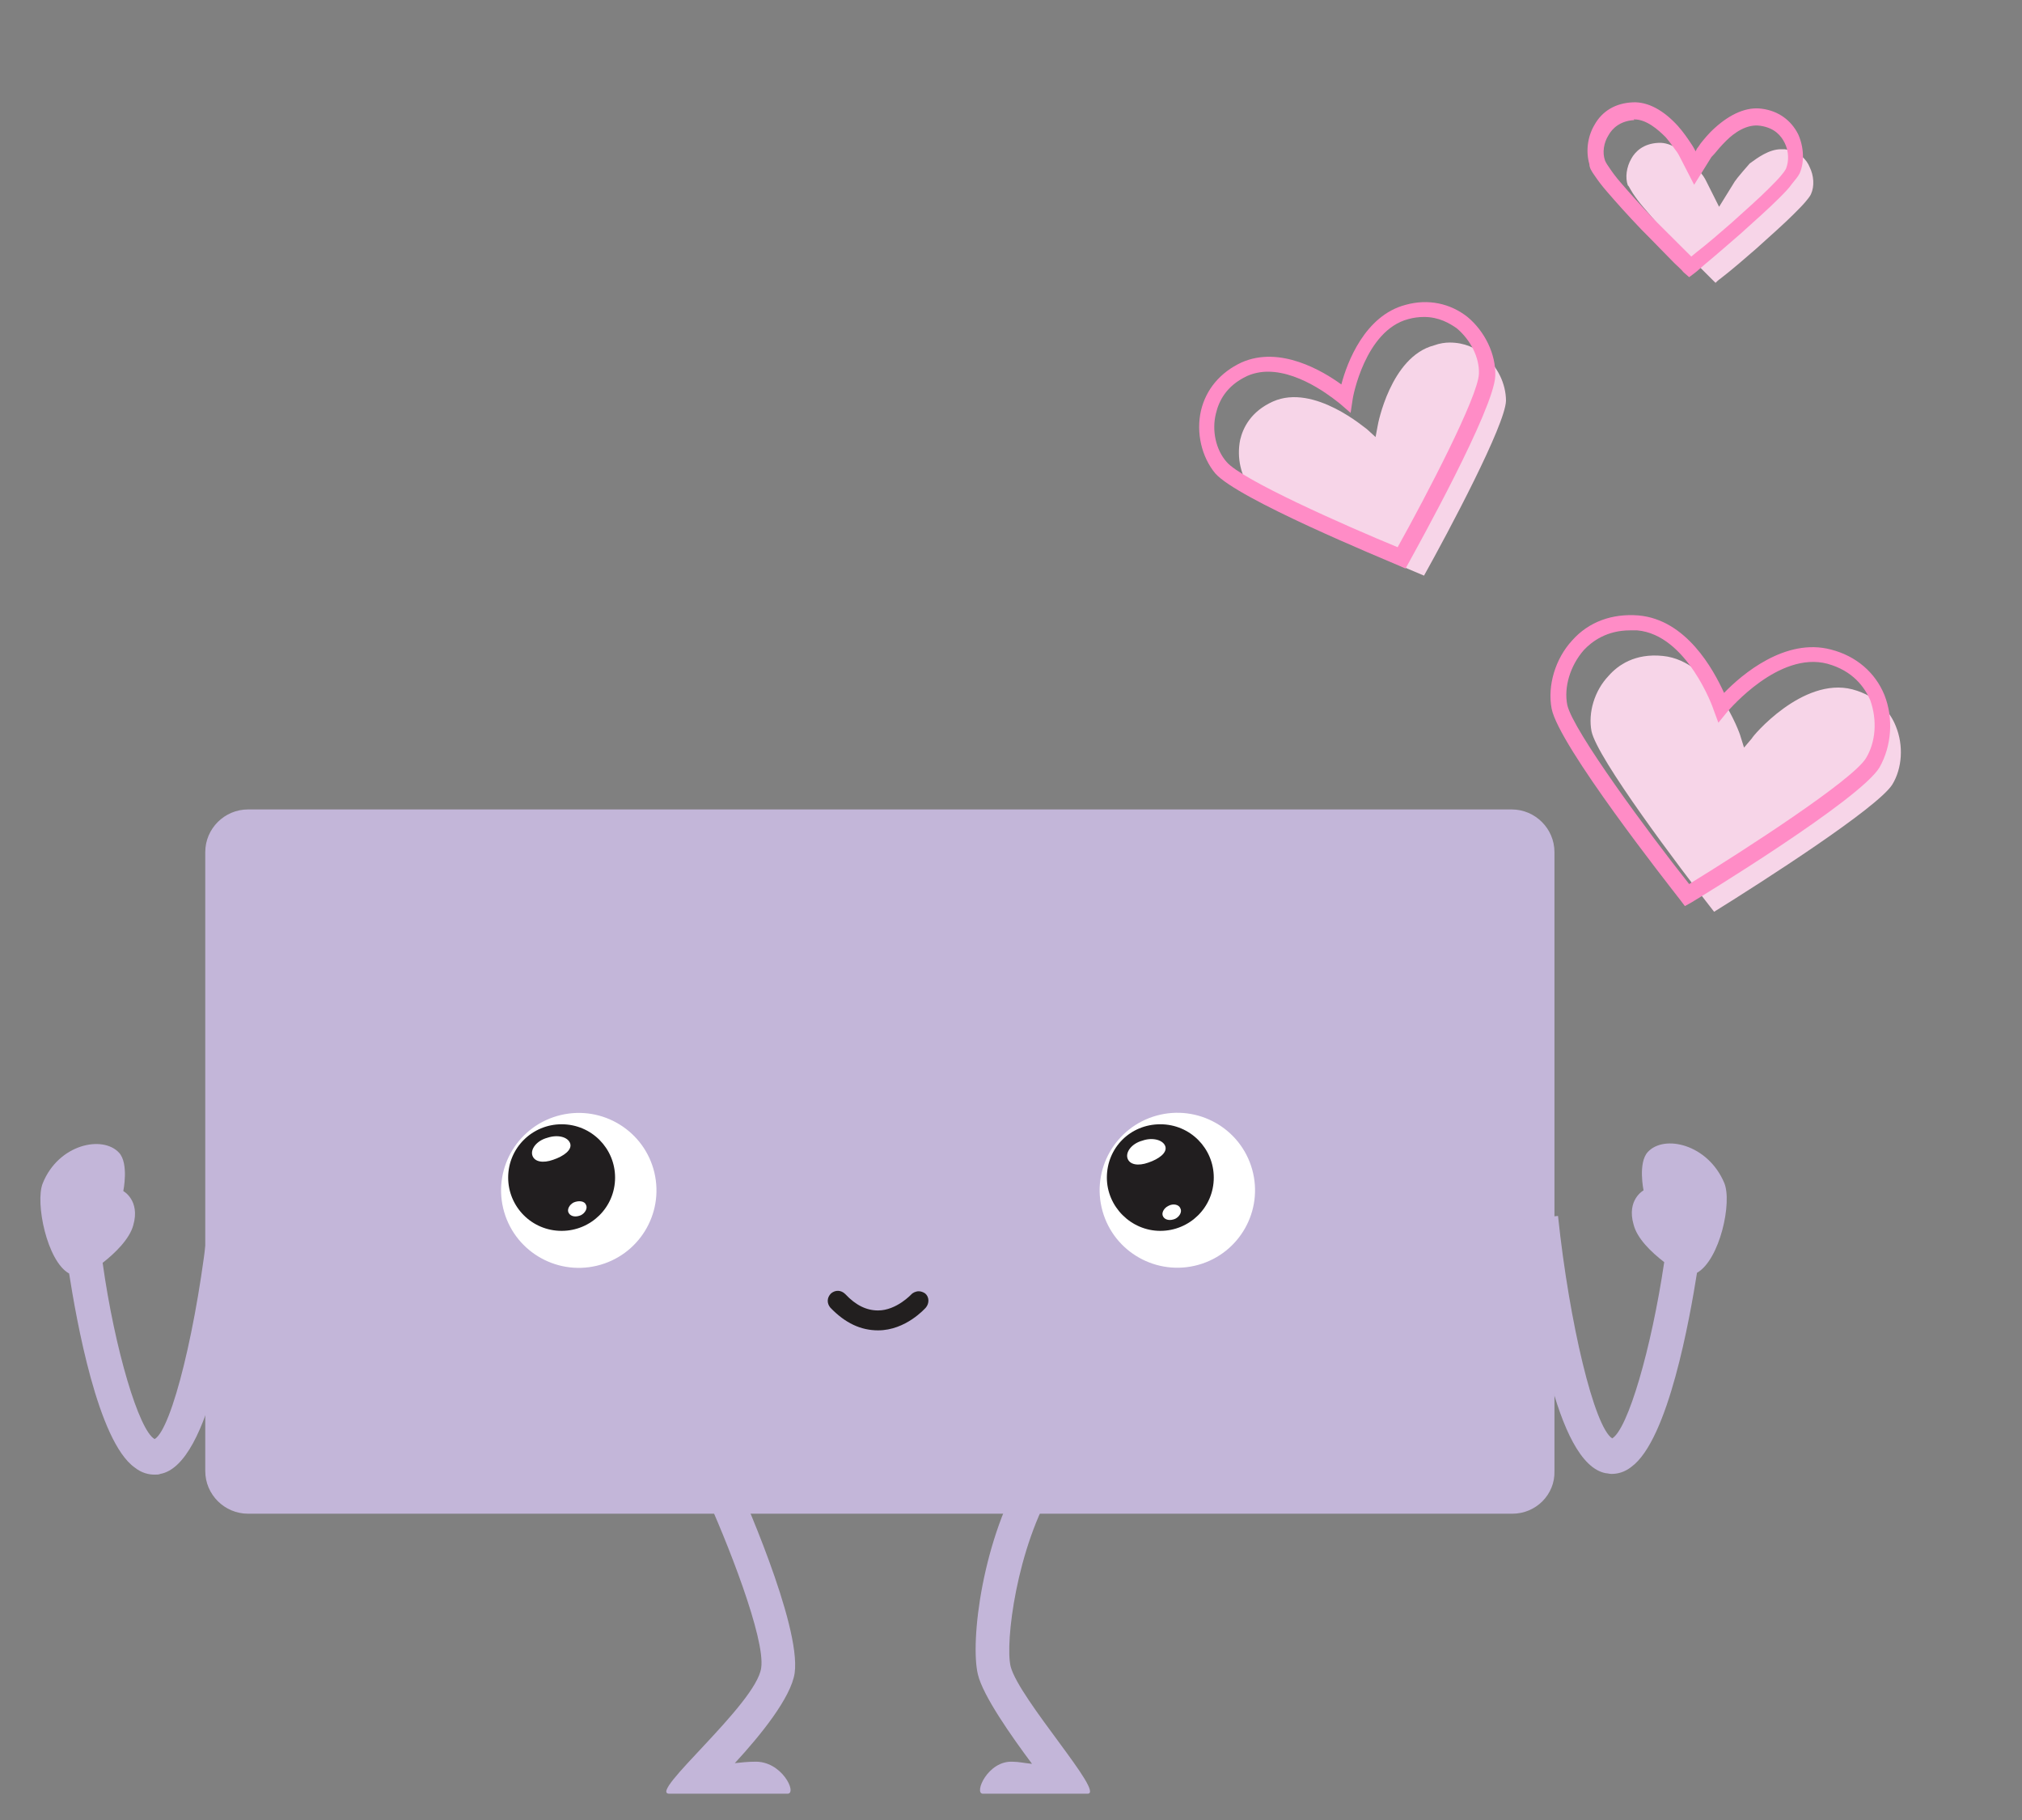 <svg width="190" height="171" viewBox="0 0 190 171" fill="none" xmlns="http://www.w3.org/2000/svg">
<rect x="0" y="0" width="190" height="171" fill="#808080" stroke="none"/>
<g clip-path="url(#clip0_2128_111242)">
<path d="M167.363 14.022C167.497 14.022 167.564 14.022 167.698 14.022C169.105 14.222 169.774 15.024 170.042 15.691C170.444 16.493 170.511 17.494 170.176 18.229C170.176 18.229 170.109 18.429 169.707 18.896C169.44 19.23 168.971 19.698 168.502 20.165C167.631 21.033 166.426 22.101 165.019 23.37C164.015 24.238 162.876 25.24 161.671 26.174C161.47 26.308 161.336 26.441 161.202 26.575C161.068 26.441 160.934 26.308 160.733 26.108C159.996 25.373 158.858 24.238 157.652 23.036C156.313 21.701 155.308 20.499 154.505 19.564C154.036 19.03 153.701 18.562 153.433 18.162C153.098 17.628 153.031 17.427 152.964 17.427C152.697 16.693 152.83 15.691 153.299 14.89C153.634 14.289 154.371 13.488 155.844 13.421C157.117 13.354 158.255 14.356 158.992 15.157C159.461 15.691 159.796 16.226 160.063 16.559C160.197 16.76 160.264 16.893 160.331 17.027L160.398 17.16L161.537 19.43L162.943 17.16C163.01 17.027 163.144 16.893 163.278 16.693C163.546 16.359 163.948 15.892 164.417 15.357C165.153 14.823 166.225 14.022 167.363 14.022Z" fill="#F7D5E8"/>
<path d="M136.221 32.184C137.628 32.184 138.699 32.718 139.369 33.319C140.709 34.387 141.512 36.056 141.512 37.659C141.445 39.929 136.154 49.878 133.81 54.084C129.323 52.215 119.076 47.741 117.603 46.005C116.599 44.803 116.197 43.001 116.532 41.331C116.799 40.196 117.536 38.66 119.612 37.726C123.497 35.989 128.386 40.33 128.453 40.33L129.256 41.064L129.457 39.996C129.457 39.929 130.663 33.519 134.748 32.451C135.284 32.25 135.82 32.184 136.221 32.184Z" fill="#F7D5E8"/>
<path d="M174.061 64.768C176.539 65.435 177.677 67.038 178.146 68.24C178.883 70.043 178.749 72.179 177.811 73.715C176.405 75.918 165.689 82.796 161.068 85.667C157.719 81.394 150.085 71.244 149.549 68.707C149.214 66.971 149.817 64.901 151.156 63.499C152.027 62.498 153.634 61.362 156.246 61.629C161.068 62.097 163.546 69.041 163.546 69.174L163.881 70.243L164.618 69.375C164.618 69.241 169.373 63.566 174.061 64.768Z" fill="#F7D5E8"/>
<path d="M149.884 16.559C150.152 16.96 150.553 17.494 151.022 18.028C151.826 18.963 152.897 20.165 154.237 21.567C155.442 22.769 156.581 23.971 157.318 24.705C157.652 25.039 157.987 25.306 158.188 25.573L158.724 26.041L159.26 25.64C159.528 25.44 159.795 25.173 160.197 24.839C161.403 23.837 162.541 22.836 163.546 21.968C164.952 20.699 166.158 19.631 167.095 18.696C167.631 18.162 168.1 17.695 168.368 17.294C168.703 16.893 168.971 16.559 169.105 16.292C169.573 15.224 169.506 13.822 168.971 12.62C168.301 11.284 167.095 10.416 165.555 10.216C164.149 10.016 162.608 10.684 161.135 12.019C160.532 12.553 160.063 13.154 159.795 13.488C159.662 13.688 159.528 13.889 159.461 13.955L159.327 14.222L159.26 14.089C159.26 14.022 159.193 14.022 159.193 13.955C159.126 13.822 158.992 13.621 158.858 13.421C158.59 13.021 158.188 12.42 157.652 11.819C156.313 10.35 154.84 9.548 153.433 9.615C151.826 9.682 150.553 10.416 149.817 11.752C149.147 12.887 149.013 14.289 149.348 15.424C149.348 15.758 149.549 16.092 149.884 16.559ZM153.567 11.218C154.706 11.218 155.777 12.152 156.514 12.887C156.983 13.421 157.318 13.955 157.585 14.289C157.719 14.489 157.786 14.623 157.853 14.757L159.193 17.361L160.733 14.89C160.8 14.757 160.934 14.623 161.068 14.489C161.336 14.156 161.738 13.688 162.206 13.221C162.943 12.486 164.149 11.618 165.421 11.819C166.761 12.019 167.363 12.753 167.698 13.421C168.1 14.222 168.1 15.157 167.832 15.825C167.832 15.825 167.765 16.025 167.363 16.493C167.095 16.826 166.627 17.294 166.158 17.761C165.287 18.629 164.082 19.698 162.675 20.966C161.671 21.834 160.532 22.836 159.327 23.771L158.925 24.105L158.523 23.704C157.786 22.969 156.648 21.834 155.442 20.632C154.17 19.297 153.098 18.095 152.295 17.16C151.826 16.626 151.491 16.159 151.223 15.758C150.888 15.291 150.821 15.09 150.821 15.09C150.553 14.356 150.687 13.421 151.156 12.687C151.491 12.086 152.228 11.351 153.567 11.284C153.5 11.218 153.5 11.218 153.567 11.218Z" fill="#FF8CC6"/>
<path d="M137.896 29.78C136.288 28.512 134.212 28.044 132.069 28.645C128.252 29.647 126.577 34.053 126.042 36.123C124.3 34.855 120.282 32.451 116.665 34.053C114.656 34.988 113.317 36.591 112.848 38.594C112.379 40.664 112.915 42.934 114.188 44.47C116.264 46.873 129.926 52.482 131.466 53.15L132.069 53.417L132.404 52.816C133.208 51.347 140.374 38.46 140.508 35.322C140.575 33.252 139.503 31.116 137.896 29.78ZM138.967 35.122C138.9 37.258 134.011 46.606 131.332 51.414C126.309 49.344 116.665 45.071 115.259 43.401C114.254 42.266 113.853 40.464 114.254 38.861C114.522 37.726 115.192 36.257 117.201 35.322C117.804 35.055 118.474 34.922 119.143 34.922C122.425 34.922 125.707 37.793 125.908 37.926L126.912 38.794L127.113 37.459C127.113 37.392 128.252 31.049 132.337 29.98C132.806 29.847 133.342 29.78 133.81 29.78C135.217 29.78 136.221 30.381 136.891 30.849C138.231 31.984 139.034 33.653 138.967 35.122Z" fill="#FF8CC6"/>
<path d="M177.074 65.302C176.204 63.165 174.395 61.63 172.051 61.029C167.765 59.894 163.68 63.365 162.006 65.102C161.001 62.898 158.456 58.224 153.969 57.824C151.491 57.623 149.281 58.425 147.741 60.16C146.133 61.897 145.396 64.434 145.798 66.57C146.468 70.043 156.782 83.13 157.92 84.599L158.322 85.133L158.925 84.799C159.595 84.398 174.73 75.184 176.606 72.112C177.744 70.109 177.945 67.505 177.074 65.302ZM175.333 71.245C174.061 73.314 163.948 79.858 158.724 83.063C154.907 78.255 147.807 68.64 147.272 66.237C146.937 64.567 147.54 62.564 148.812 61.095C149.616 60.227 151.022 59.226 153.165 59.226C153.366 59.226 153.567 59.226 153.835 59.226C158.523 59.626 161.001 66.57 161.001 66.637L161.47 67.906L162.34 66.838C162.541 66.637 167.162 61.162 171.717 62.364C174.128 63.032 175.199 64.567 175.735 65.769C176.405 67.639 176.271 69.709 175.333 71.245Z" fill="#FF8CC6"/>
<path d="M142.115 142.222H23.306C21.096 142.222 19.288 140.419 19.288 138.216V80.058C19.288 77.855 21.096 76.052 23.306 76.052H142.048C144.258 76.052 146.066 77.855 146.066 80.058V138.216C146.133 140.419 144.325 142.222 142.115 142.222Z" fill="#C3B6D9"/>
<path d="M162.006 111.107C160.465 107.501 156.38 106.567 154.84 108.236C153.902 109.237 154.438 111.842 154.438 111.842C154.438 111.842 152.83 112.71 153.5 115.047C153.835 116.382 155.174 117.651 156.38 118.585C155.174 126.731 152.964 134.277 151.491 135.145C149.817 134.076 147.473 124.394 146.401 114.245L143.12 114.579C143.99 123.126 146.2 137.548 150.888 138.416C151.022 138.416 151.223 138.483 151.424 138.483C151.96 138.483 152.63 138.35 153.299 137.815C156.782 135.278 158.791 123.793 159.461 119.587C161.604 118.385 162.809 112.91 162.006 111.107Z" fill="#C3B6D9"/>
<path d="M19.623 114.312C18.551 124.595 16.14 134.277 14.533 135.211C13.06 134.41 10.783 126.798 9.644 118.652C10.85 117.717 12.189 116.382 12.524 115.113C13.194 112.776 11.586 111.908 11.586 111.908C11.586 111.908 12.122 109.304 11.184 108.303C9.644 106.633 5.492 107.501 4.018 111.174C3.282 112.977 4.42 118.519 6.496 119.654C7.166 123.927 9.175 135.412 12.658 137.882C13.328 138.416 13.997 138.55 14.533 138.55C14.734 138.55 14.935 138.55 15.069 138.483C19.757 137.615 21.967 123.193 22.837 114.646L19.623 114.312Z" fill="#C3B6D9"/>
<path d="M94.966 156.578C94.431 154.374 95.502 145.427 99.119 139.484L96.44 137.815C92.288 144.492 91.149 154.241 91.886 157.312C92.355 159.315 95.034 163.121 96.976 165.725C96.306 165.658 95.703 165.525 95.167 165.525C92.823 165.391 91.484 168.529 92.355 168.529C93.225 168.529 101.731 168.529 102.199 168.529C103.874 168.529 95.77 159.649 94.966 156.578Z" fill="#C3B6D9"/>
<path d="M68.914 138.482L66.034 139.818C68.379 144.892 71.928 153.973 71.526 156.711C71.057 160.116 60.811 168.529 62.887 168.529C63.088 168.529 64.427 168.529 66.168 168.529C69.249 168.529 73.401 168.529 74.004 168.529C74.942 168.529 73.468 165.391 70.856 165.525C70.321 165.525 69.651 165.591 69.048 165.658C71.392 163.121 74.339 159.515 74.674 157.178C75.277 152.638 69.584 139.951 68.914 138.482Z" fill="#C3B6D9"/>
<path d="M86.327 121.323C86.528 121.323 86.729 121.389 86.93 121.523C87.332 121.857 87.332 122.458 86.997 122.858C86.93 122.925 85.122 124.995 82.51 124.995C80.902 124.995 79.429 124.327 78.022 122.858C77.688 122.458 77.688 121.924 78.09 121.523C78.491 121.189 79.027 121.189 79.429 121.59C80.433 122.658 81.438 123.125 82.51 123.125C84.251 123.125 85.657 121.59 85.657 121.59C85.791 121.456 86.059 121.323 86.327 121.323Z" fill="#221F1F"/>
<path d="M112.594 118.841C116.477 117.76 118.746 113.745 117.661 109.874C116.576 106.002 112.55 103.741 108.667 104.822C104.784 105.903 102.515 109.918 103.6 113.789C104.684 117.66 108.711 119.922 112.594 118.841Z" fill="white"/>
<path d="M104.008 110.64C104.008 113.377 106.285 115.647 109.031 115.647C111.777 115.647 114.054 113.444 114.054 110.64C114.054 107.902 111.844 105.632 109.031 105.632C106.218 105.632 104.008 107.835 104.008 110.64Z" fill="#211E1F"/>
<path d="M56.07 118.926C59.993 117.998 62.418 114.075 61.488 110.164C60.557 106.253 56.623 103.835 52.7 104.763C48.777 105.69 46.352 109.613 47.282 113.524C48.213 117.435 52.147 119.853 56.07 118.926Z" fill="white"/>
<path d="M47.751 110.64C47.751 113.377 49.961 115.647 52.774 115.647C55.52 115.647 57.797 113.444 57.797 110.64C57.797 107.902 55.587 105.632 52.774 105.632C50.028 105.632 47.751 107.835 47.751 110.64Z" fill="#211E1F"/>
<path d="M53.578 107.434C53.779 108.035 52.975 108.636 51.97 108.97C51.033 109.304 50.229 109.171 50.028 108.57C49.827 107.969 50.43 107.167 51.435 106.9C52.439 106.566 53.377 106.834 53.578 107.434Z" fill="white"/>
<path d="M55.051 113.177C55.252 113.511 54.984 113.978 54.582 114.178C54.114 114.379 53.645 114.312 53.444 113.978C53.243 113.644 53.511 113.177 53.913 112.976C54.381 112.776 54.917 112.843 55.051 113.177Z" fill="white"/>
<path d="M109.5 107.702C109.7 108.303 108.897 108.903 107.892 109.237C106.955 109.571 106.151 109.438 105.95 108.837C105.749 108.236 106.352 107.434 107.356 107.167C108.294 106.834 109.299 107.101 109.5 107.702Z" fill="white"/>
<path d="M110.906 113.511C111.107 113.845 110.839 114.312 110.437 114.512C109.968 114.713 109.499 114.646 109.299 114.312C109.098 113.978 109.366 113.511 109.767 113.311C110.236 113.043 110.772 113.177 110.906 113.511Z" fill="white"/>
</g>
<defs>
<clipPath id="clip0_2128_111242">
<rect width="190" height="171" fill="white"/>
</clipPath>
</defs>
</svg>
